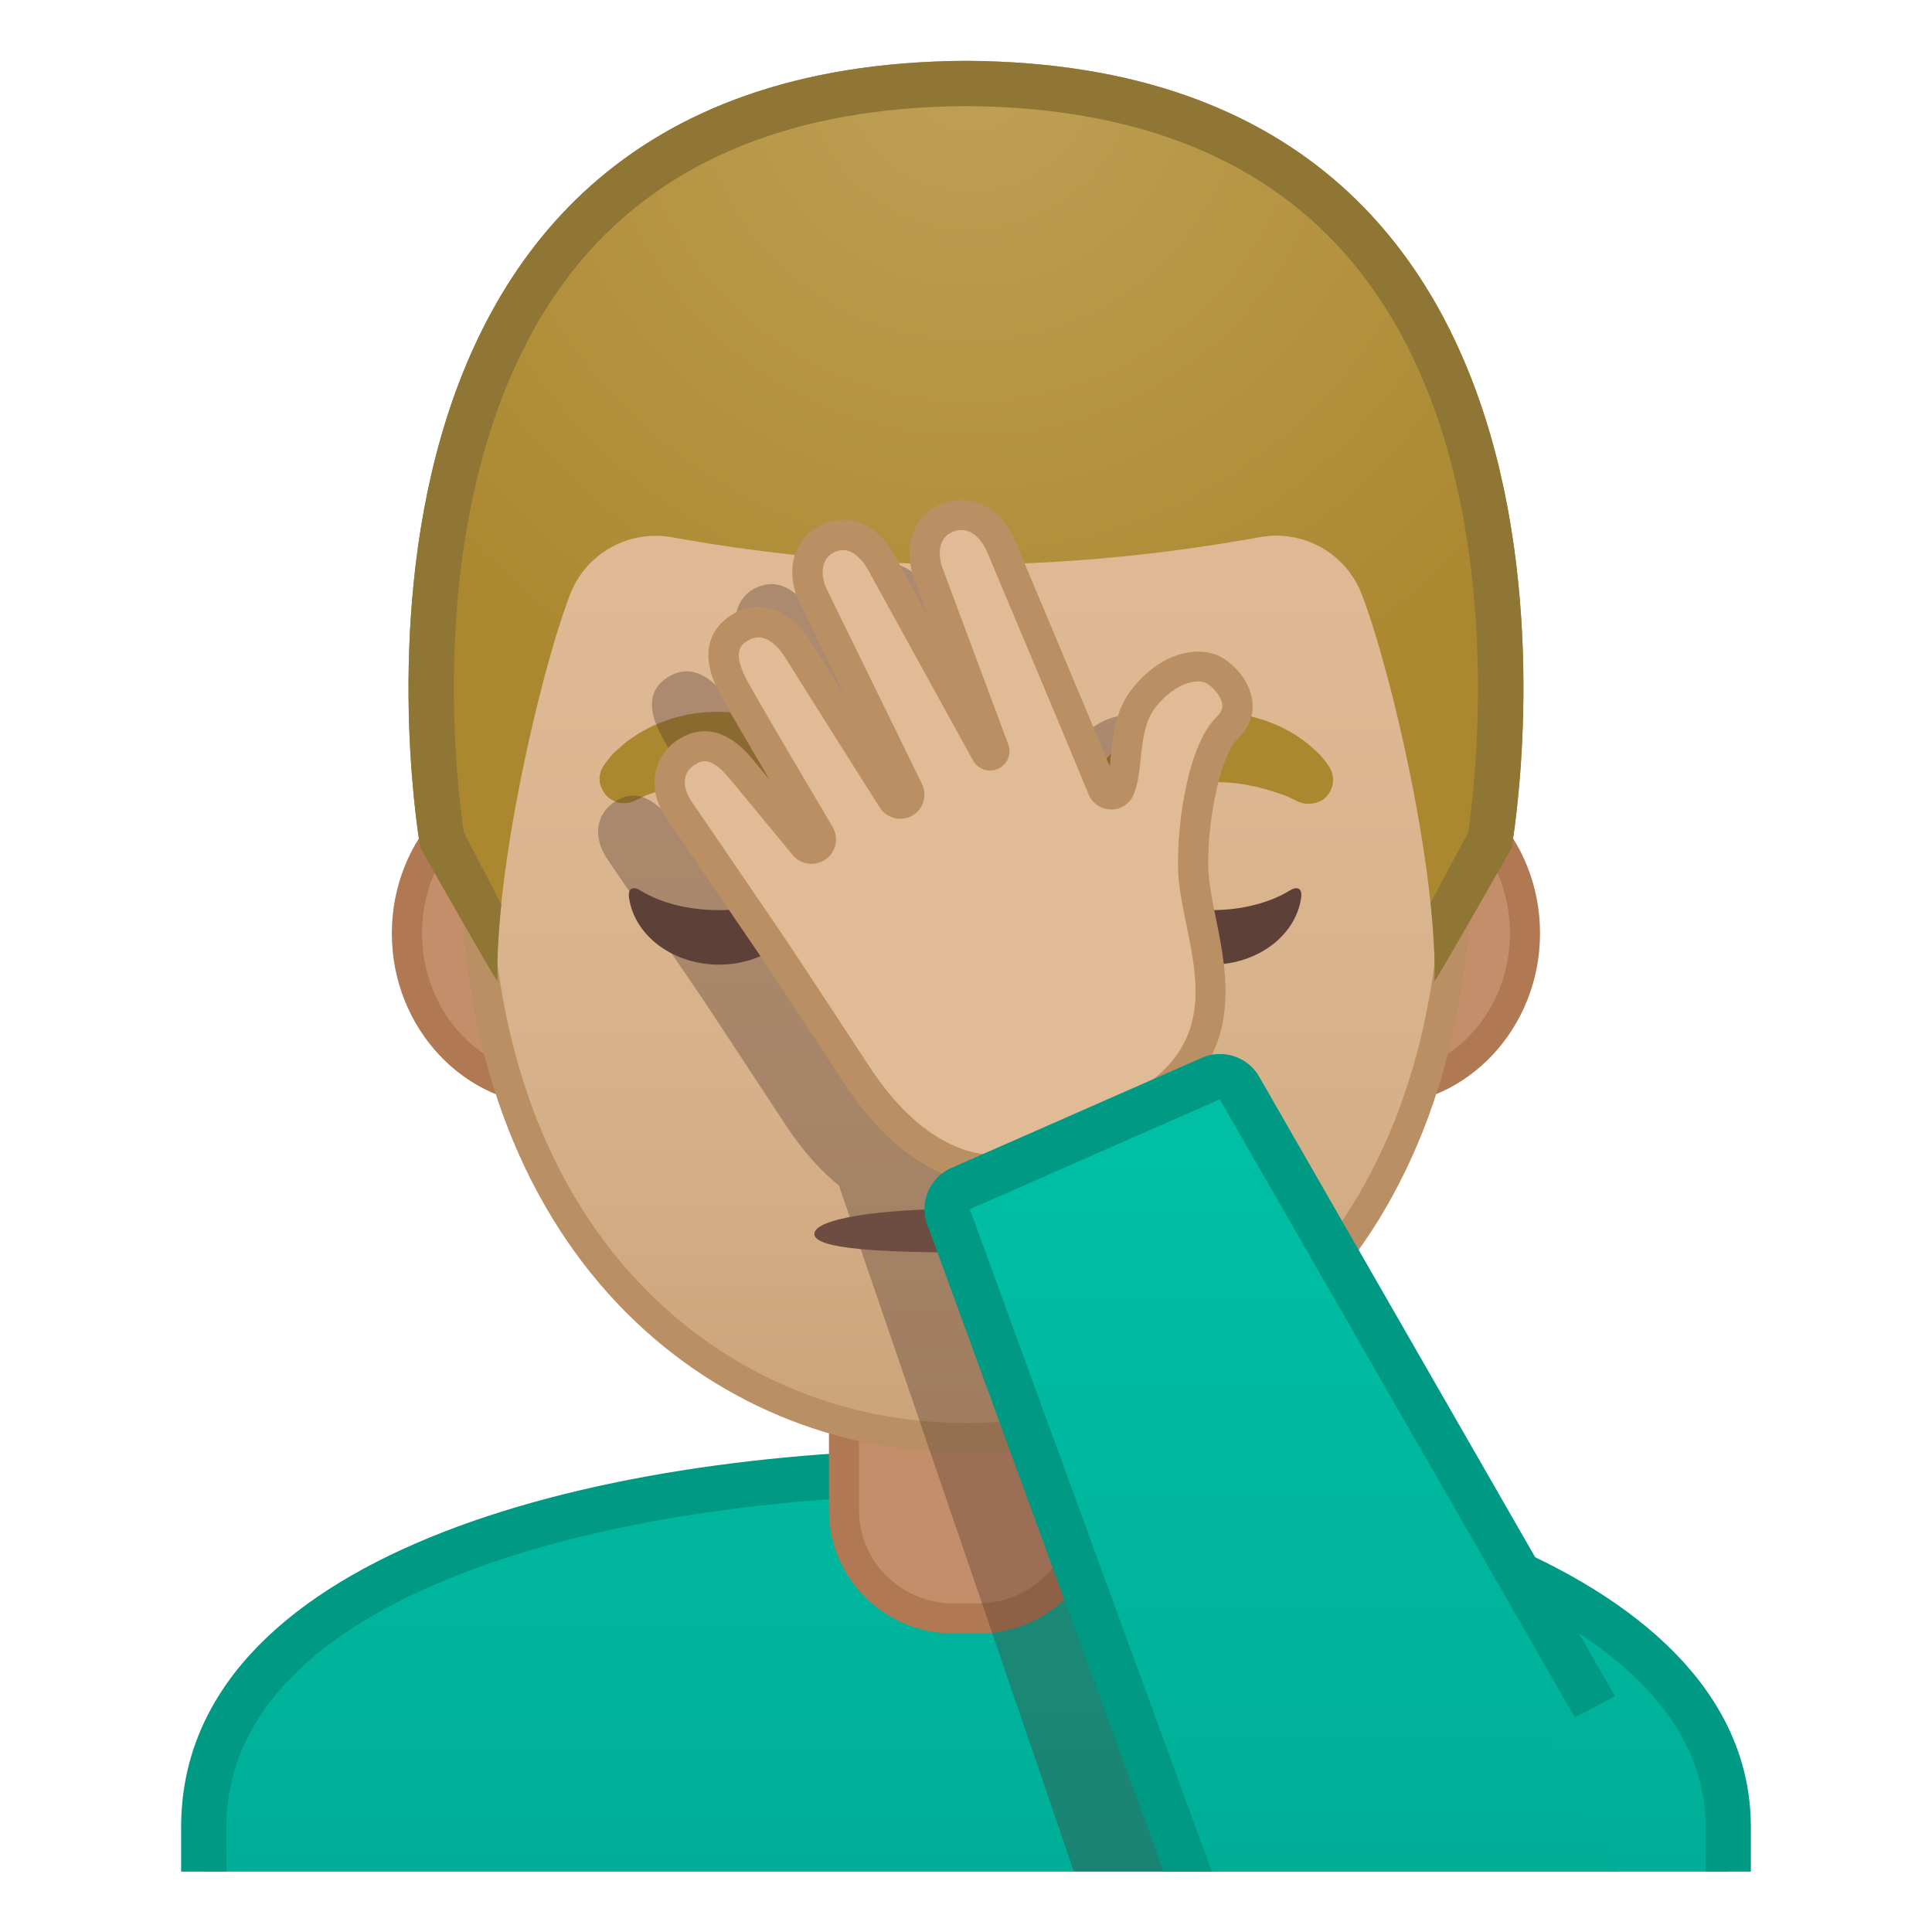 <svg width="128" height="128" style="enable-background:new 0 0 128 128;" xmlns="http://www.w3.org/2000/svg" xmlns:xlink="http://www.w3.org/1999/xlink">
  <g id="Layer_3">
    <g>
      <defs>
        <rect id="SVGID_1_" height="120" width="120" x="4" y="4"/>
      </defs>
      <clipPath id="SVGID_2_">
        <use style="overflow:visible;" xlink:href="#SVGID_1_"/>
      </clipPath>
      <g id="XMLID_10_" style="clip-path:url(#SVGID_2_);">
        <linearGradient id="SVGID_4_" gradientUnits="userSpaceOnUse" x1="64" x2="64" y1="77.943" y2="130.306">
          <stop offset="0" style="stop-color:#00BFA5"/>
          <stop offset="0.705" style="stop-color:#00B29A"/>
          <stop offset="1" style="stop-color:#00AB94"/>
        </linearGradient>
        <path d="M13.5,130.5v-9.44c0-16.23,25.36-23.53,50.5-23.56h0.13c25.03,0,50.36,8.09,50.36,23.56 v9.44H13.5z" style="fill:url(#SVGID_4_);"/>
        <path d="M64.13,99c12.9,0,25.42,2.19,34.36,6c6.62,2.83,14.51,7.91,14.51,16.05V129H15v-7.94 c0-15.2,24.61-22.03,49-22.06L64.13,99 M64.13,96c-0.05,0-0.09,0-0.13,0c-25.49,0.03-52,7.28-52,25.06V132h104v-10.94 C116,104.3,89.74,96,64.13,96L64.13,96z" style="fill:#009984;"/>
      </g>
      <g id="XMLID_8_" style="clip-path:url(#SVGID_2_);">
        <path d="M63.17,107.23c-4,0-7.26-3.22-7.26-7.17v-8.98h16.16v8.98c0,3.96-3.26,7.17-7.26,7.17H63.17z" style="fill:#C48E6A;"/>
        <path d="M71.08,92.08v7.98c0,3.4-2.81,6.17-6.26,6.17h-1.65c-3.45,0-6.26-2.77-6.26-6.17v-7.98H64H71.08 M73.08,90.08H64h-9.08v9.98c0,4.51,3.7,8.17,8.26,8.17h1.65c4.56,0,8.26-3.66,8.26-8.17V90.08L73.08,90.08z" style="fill:#B07853;"/>
      </g>
      <g style="clip-path:url(#SVGID_2_);">
        <path d="M36.67,72.26c-5.36,0-9.71-4.67-9.71-10.41c0-5.74,4.36-10.41,9.71-10.41h54.65 c5.36,0,9.71,4.67,9.71,10.41c0,5.74-4.36,10.41-9.71,10.41H36.67z" style="fill:#C48E6A;"/>
        <path d="M91.33,52.43c4.8,0,8.71,4.22,8.71,9.41s-3.91,9.41-8.71,9.41h-7.37H44.04h-7.37 c-4.8,0-8.71-4.22-8.71-9.41s3.91-9.41,8.71-9.41h7.37h39.91H91.33 M91.33,50.43h-7.37H44.04h-7.37 c-5.89,0-10.71,5.14-10.71,11.41c0,6.28,4.82,11.41,10.71,11.41h7.37h39.91h7.37c5.89,0,10.71-5.14,10.71-11.41 C102.04,55.57,97.22,50.43,91.33,50.43L91.33,50.43z" style="fill:#B07853;"/>
      </g>
      <g style="clip-path:url(#SVGID_2_);">
        <linearGradient id="SVGID_5_" gradientUnits="userSpaceOnUse" x1="64" x2="64" y1="94.592" y2="12.826">
          <stop offset="0" style="stop-color:#CCA47A"/>
          <stop offset="0.257" style="stop-color:#D6B088"/>
          <stop offset="0.589" style="stop-color:#DEB892"/>
          <stop offset="1" style="stop-color:#E0BB95"/>
        </linearGradient>
        <path d="M64,95.27c-15.66,0-32.52-12.14-32.52-38.81c0-12.38,3.56-23.79,10.02-32.13 c6.04-7.8,14.25-12.27,22.5-12.27s16.45,4.47,22.5,12.27c6.46,8.34,10.02,19.75,10.02,32.13c0,12.09-3.51,22.19-10.14,29.21 C80.52,91.86,72.57,95.27,64,95.27z" style="fill:url(#SVGID_5_);"/>
        <path d="M64,13.07L64,13.07c7.94,0,15.85,4.33,21.71,11.88c6.33,8.16,9.81,19.35,9.81,31.52 c0,11.83-3.41,21.7-9.87,28.52c-5.67,5.99-13.36,9.29-21.65,9.29c-8.29,0-15.98-3.3-21.65-9.29 c-6.46-6.82-9.87-16.69-9.87-28.52c0-12.16,3.49-23.35,9.81-31.52C48.15,17.4,56.06,13.07,64,13.07 M64,11.07L64,11.07L64,11.07 c-17.4,0-33.52,18.61-33.52,45.39c0,26.64,16.61,39.81,33.52,39.81S97.52,83.1,97.52,56.46C97.52,29.68,81.4,11.07,64,11.07 L64,11.07z" style="fill:#BA8F63;"/>
      </g>
      <g style="clip-path:url(#SVGID_2_);">
        <g>
          <path d="M39.99,50.73c0,0,0.13-0.19,0.38-0.51c0.07-0.08,0.12-0.16,0.22-0.26 c0.11-0.11,0.23-0.22,0.37-0.34c0.14-0.12,0.28-0.24,0.43-0.38c0.15-0.13,0.31-0.23,0.48-0.35c0.17-0.11,0.34-0.24,0.53-0.35 c0.19-0.1,0.4-0.21,0.6-0.32c0.21-0.12,0.43-0.21,0.66-0.3c0.23-0.09,0.47-0.18,0.71-0.27c0.49-0.14,1-0.29,1.54-0.36 c0.53-0.1,1.08-0.11,1.63-0.14c0.55,0.03,1.09,0.03,1.63,0.14c0.53,0.07,1.05,0.22,1.54,0.36c0.24,0.08,0.48,0.17,0.71,0.27 c0.23,0.09,0.45,0.18,0.66,0.3c0.21,0.11,0.41,0.22,0.6,0.32c0.19,0.11,0.36,0.24,0.53,0.35c0.17,0.12,0.33,0.22,0.47,0.34 c0.14,0.12,0.27,0.24,0.4,0.35c0.12,0.11,0.24,0.21,0.34,0.31c0.1,0.1,0.18,0.21,0.26,0.29c0.31,0.36,0.46,0.57,0.46,0.57 c0.51,0.7,0.35,1.69-0.36,2.19c-0.43,0.31-0.96,0.37-1.43,0.21l-0.29-0.1c0,0-0.19-0.07-0.49-0.2 c-0.08-0.03-0.15-0.07-0.25-0.11c-0.1-0.03-0.19-0.07-0.3-0.11c-0.21-0.08-0.44-0.17-0.7-0.25c-0.13-0.04-0.26-0.09-0.4-0.13 c-0.14-0.03-0.28-0.07-0.43-0.11c-0.07-0.02-0.15-0.04-0.22-0.06c-0.08-0.01-0.15-0.03-0.23-0.04 c-0.16-0.03-0.31-0.07-0.47-0.1c-0.33-0.04-0.66-0.11-1-0.12c-0.34-0.04-0.69-0.03-1.03-0.05c-0.35,0.02-0.7,0.01-1.03,0.05 c-0.34,0.02-0.67,0.09-1,0.12c-0.16,0.03-0.31,0.07-0.47,0.1c-0.08,0.01-0.16,0.03-0.23,0.04c-0.07,0.02-0.15,0.04-0.22,0.06 c-0.15,0.04-0.29,0.07-0.43,0.11c-0.14,0.04-0.27,0.09-0.4,0.13c-0.13,0.04-0.25,0.08-0.37,0.11c-0.1,0.04-0.2,0.07-0.29,0.1 c-0.09,0.03-0.18,0.06-0.27,0.09c-0.1,0.04-0.2,0.1-0.29,0.14c-0.36,0.18-0.57,0.27-0.57,0.27c-0.83,0.34-1.77-0.05-2.11-0.87 C39.62,51.74,39.7,51.16,39.99,50.73z" style="fill:#AB872F;"/>
          <path d="M86.05,53.13c0,0-0.22-0.09-0.57-0.27c-0.09-0.04-0.19-0.1-0.29-0.14 c-0.09-0.02-0.18-0.06-0.27-0.09c-0.09-0.03-0.19-0.07-0.29-0.1c-0.12-0.04-0.24-0.07-0.37-0.11c-0.13-0.04-0.26-0.09-0.4-0.13 c-0.14-0.04-0.28-0.07-0.43-0.11c-0.07-0.02-0.15-0.04-0.22-0.06c-0.08-0.01-0.15-0.03-0.23-0.04 c-0.16-0.03-0.31-0.07-0.47-0.1c-0.33-0.04-0.66-0.11-1-0.12c-0.34-0.04-0.69-0.03-1.03-0.05c-0.35,0.02-0.7,0.01-1.03,0.05 c-0.34,0.02-0.67,0.09-1,0.12c-0.16,0.03-0.31,0.07-0.47,0.1c-0.08,0.01-0.16,0.03-0.23,0.04c-0.07,0.02-0.15,0.04-0.22,0.06 c-0.15,0.04-0.29,0.08-0.43,0.11c-0.14,0.04-0.27,0.09-0.4,0.13c-0.26,0.07-0.49,0.16-0.7,0.25c-0.11,0.04-0.2,0.08-0.3,0.11 c-0.09,0.04-0.17,0.08-0.25,0.11c-0.3,0.13-0.49,0.2-0.49,0.2l-0.28,0.1c-0.82,0.29-1.72-0.15-2-0.97 c-0.17-0.5-0.08-1.03,0.21-1.44c0,0,0.16-0.22,0.46-0.57c0.08-0.09,0.16-0.19,0.26-0.29c0.1-0.1,0.22-0.2,0.34-0.31 c0.12-0.11,0.26-0.23,0.4-0.35c0.14-0.12,0.31-0.22,0.47-0.34c0.17-0.12,0.34-0.24,0.53-0.35c0.19-0.1,0.4-0.21,0.6-0.32 c0.21-0.12,0.43-0.21,0.66-0.3c0.23-0.09,0.46-0.18,0.71-0.27c0.49-0.14,1-0.29,1.54-0.36c0.53-0.1,1.08-0.11,1.63-0.14 c0.55,0.03,1.09,0.03,1.63,0.14c0.53,0.06,1.05,0.22,1.54,0.36c0.24,0.08,0.48,0.17,0.71,0.27c0.23,0.09,0.45,0.18,0.66,0.3 c0.21,0.11,0.41,0.22,0.6,0.32c0.19,0.11,0.36,0.24,0.53,0.35c0.17,0.12,0.32,0.22,0.48,0.35c0.15,0.13,0.3,0.26,0.43,0.38 c0.13,0.12,0.26,0.23,0.37,0.34c0.09,0.1,0.15,0.18,0.22,0.26c0.25,0.31,0.38,0.51,0.38,0.51c0.5,0.74,0.31,1.74-0.43,2.25 C87.12,53.29,86.54,53.33,86.05,53.13z" style="fill:#AB872F;"/>
        </g>
        <path d="M67.86,68.06c-0.11-0.04-0.21-0.07-0.32-0.08h-7.07c-0.11,0.01-0.22,0.04-0.32,0.08 c-0.64,0.26-0.99,0.92-0.69,1.63c0.3,0.71,1.71,2.69,4.55,2.69c2.84,0,4.25-1.99,4.55-2.69C68.85,68.98,68.5,68.32,67.86,68.06z" style="fill:#E59600;"/>
      </g>
      <g style="clip-path:url(#SVGID_2_);">
        <defs>
          <path id="SVGID_6_" d="M64,4.03L64,4.03c-0.01,0-0.01,0-0.02,0s-0.01,0-0.02,0v0C18.53,4.27,27.84,56.17,27.84,56.17 s5.1,8.99,5.1,8.81c-0.03-1.41,0.46-6.89,0.46-6.89l-2.68-2.92c0,0,3.89-25.44,6.79-24.91c4.45,0.81,26.54,2,26.57,2 c7.83,0,14.92-0.36,19.37-1.17c2.9-0.53,9.64,1.7,10.68,4.45c1.33,3.54,3.13,19.71,3.13,19.71l-2.68,2.83 c0,0,0.49,5.51,0.46,6.89c0,0.18,5.1-8.81,5.1-8.81S109.44,4.27,64,4.03z"/>
        </defs>
        <clipPath id="SVGID_7_">
          <use style="overflow:visible;" xlink:href="#SVGID_6_"/>
        </clipPath>
      </g>
      <g style="clip-path:url(#SVGID_2_);">
        <g>
          <radialGradient id="SVGID_8_" cx="64.26" cy="4.274" gradientUnits="userSpaceOnUse" r="48.85">
            <stop offset="0" style="stop-color:#BFA055"/>
            <stop offset="1" style="stop-color:#AB872F"/>
          </radialGradient>
          <path d="M64.02,4.03L64.02,4.03c-0.01,0-0.01,0-0.02,0c-0.01,0-0.01,0-0.02,0v0 C18.55,4.27,27.85,56.17,27.85,56.17s5.1,8.99,5.1,8.81c-0.16-7.25,2.74-20.09,4.8-25.55c1.04-2.76,3.9-4.36,6.79-3.83 C49,36.4,56.09,37.4,63.92,37.4c0.03,0,0.06,0,0.08,0c0.03,0,0.06,0,0.08,0c7.83,0,14.92-1,19.37-1.81 c2.9-0.53,5.76,1.08,6.79,3.83c2.06,5.47,4.96,18.3,4.8,25.55c0,0.18,5.1-8.81,5.1-8.81S109.45,4.27,64.02,4.03z" style="fill:url(#SVGID_8_);"/>
        </g>
        <path d="M64.02,4.03L64.02,4.03c-0.01,0-0.01,0-0.02,0c-0.01,0-0.01,0-0.02,0v0 C18.55,4.27,27.85,56.17,27.85,56.17s5,8.81,5.1,8.81c0,0,0,0,0,0c-0.03-1.48,0.07-3.2,0.26-5.03 c-0.12-0.29-2.46-4.75-2.48-4.79c-0.24-1.6-0.93-6.98-0.55-13.56c0.41-7.04,2.17-16.96,8.22-24.22 c5.67-6.8,14.27-10.28,25.56-10.35c0.01,0,0.03,0,0.04,0h0v0c11.32,0.06,19.93,3.54,25.6,10.35 c10.81,12.96,8.18,34.33,7.67,37.79c-0.02,0.04-2.46,4.58-2.49,4.65c0.2,1.89,0.31,3.65,0.27,5.17c0,0,0,0,0,0 c0.09,0,5.1-8.81,5.1-8.81S109.45,4.27,64.02,4.03z" style="fill:#8F7635;"/>
      </g>
      <g id="XMLID_6_" style="clip-path:url(#SVGID_2_);">
        <linearGradient id="SVGID_9_" gradientUnits="userSpaceOnUse" x1="71.5" x2="71.5" y1="149.5" y2="182.5">
          <stop offset="0" style="stop-color:#651FFF"/>
          <stop offset="0.705" style="stop-color:#5914F2"/>
          <stop offset="1" style="stop-color:#530EEB"/>
        </linearGradient>
        <path d="M21,182.5v-9.51c0-17.29,27.21-23.46,50.5-23.49h0.14c13.39,0,25.82,2.15,35.01,6.05 c7,2.98,15.35,8.42,15.35,17.44v9.51H21z" style="fill:url(#SVGID_9_);"/>
        <path d="M71.64,151c24.28,0,48.86,7.55,48.86,21.99V181h-98v-8.01c0-6.95,4.88-12.47,14.52-16.42 c8.75-3.58,20.99-5.56,34.49-5.57L71.64,151 M71.64,148c-0.05,0-0.09,0-0.14,0c-25.65,0.03-52,7.1-52,24.99V184h104v-11.01 C123.5,156.13,97.4,148,71.64,148L71.64,148z" style="fill:#4A00ED;"/>
      </g>
      <path d="M82.02,128l-17.8-48.34c1.99-0.87,4.4-2.02,5.39-2.49 c8.83-4.24,5.13-11.17,4.73-15.77c-0.25-2.83,0.56-8.35,2.23-9.95c1.66-1.59-0.19-3.56-1.1-3.9c-1.08-0.41-2.83-0.01-4.37,1.86 s-1.01,4.46-1.65,6.08c-0.21,0.52-0.94,0.52-1.15,0c-1.4-3.44-6.7-16.01-6.7-16.01c-0.69-1.71-2.29-2.66-3.87-1.79 c-1.26,0.69-1.48,2.26-0.91,3.69l4.29,11.51c0.06,0.15,0,0.32-0.13,0.38l-0.01,0c-0.14,0.07-0.32,0.01-0.4-0.14l-6.88-12.5 c-0.71-1.36-1.94-2.27-3.3-1.81c-1.69,0.57-2.06,2.41-1.21,4.05l6.22,12.72c0.16,0.31,0.07,0.67-0.21,0.84c0,0-0.01,0-0.01,0.01 c-0.28,0.17-0.66,0.06-0.84-0.25c0,0-5.46-8.63-6.22-9.89c-0.77-1.26-2.22-2.41-3.78-1.49c-1.56,0.92-1.31,2.41-0.55,3.87 c0.65,1.24,4.61,7.94,5.76,9.87c0.17,0.29,0.08,0.66-0.2,0.84c-0.27,0.17-0.61,0.11-0.81-0.13l-4.17-5.05 c-1.04-1.25-2.17-1.91-3.43-1.22c-1.56,0.86-1.69,2.59-0.6,4.08l6.2,9.09c0,0,3.87,5.87,5.47,8.31c1.2,1.84,2.42,3.14,3.57,4.07 L72.52,128H82.02z" style="opacity:0.35;clip-path:url(#SVGID_2_);fill:#4E342E;"/>
      <g style="clip-path:url(#SVGID_2_);">
        <path d="M67.81,68.05c-0.1-0.04-0.21-0.07-0.32-0.08h-6.99c-0.11,0.01-0.21,0.04-0.32,0.08 c-0.63,0.26-0.98,0.91-0.68,1.61c0.3,0.7,1.69,2.66,4.49,2.66c2.8,0,4.19-1.96,4.49-2.66C68.79,68.97,68.45,68.31,67.81,68.05z" style="fill:#E59600;"/>
        <g>
          <path d="M47.63,60.3c-2.06,0-3.9-0.5-5.18-1.29c-0.55-0.34-0.87-0.14-0.77,0.5 c0.37,2.48,2.9,4.4,5.95,4.4c3.06,0,5.58-1.92,5.95-4.4c0.1-0.64-0.22-0.84-0.77-0.5C51.53,59.8,49.69,60.3,47.63,60.3z" style="fill:#5D4037;"/>
          <path d="M80.25,60.3c-2.06,0-3.9-0.5-5.18-1.29c-0.55-0.34-0.87-0.14-0.77,0.5 c0.37,2.48,2.9,4.4,5.95,4.4c3.06,0,5.58-1.92,5.95-4.4c0.1-0.64-0.22-0.84-0.77-0.5C84.15,59.8,82.3,60.3,80.25,60.3z" style="fill:#5D4037;"/>
        </g>
        <path id="XMLID_1_" d="M73.85,81.76c0,1.01-4.46,1.22-9.95,1.22s-9.95-0.23-9.95-1.22 c0-1.04,4.46-1.68,9.95-1.68S73.85,80.7,73.85,81.76z" style="fill:#6D4C41;"/>
      </g>
      <g style="clip-path:url(#SVGID_2_);">
        <g>
          <path d="M80.21,44.3c-1.08-0.41-2.83-0.01-4.37,1.86c-1.54,1.87-1.01,4.46-1.65,6.08 c-0.21,0.52-0.94,0.52-1.15,0c-1.4-3.44-6.7-16.01-6.7-16.01c-0.69-1.71-2.29-2.66-3.87-1.79c-1.26,0.69-1.48,2.26-0.91,3.69 l4.29,11.51c0.06,0.15,0,0.32-0.13,0.38l-0.01,0c-0.14,0.07-0.32,0.01-0.4-0.14l-6.88-12.5c-0.71-1.36-1.94-2.27-3.3-1.81 c-1.69,0.57-2.06,2.41-1.21,4.05l6.22,12.72c0.16,0.31,0.07,0.67-0.21,0.84c0,0-0.01,0-0.01,0.01 c-0.28,0.17-0.66,0.06-0.84-0.25c0,0-5.46-8.63-6.22-9.89c-0.77-1.26-2.22-2.41-3.78-1.49s-1.31,2.41-0.55,3.87 c0.65,1.24,4.61,7.94,5.76,9.87c0.17,0.29,0.08,0.66-0.2,0.84v0c-0.27,0.17-0.61,0.11-0.81-0.13l-4.17-5.05 c-1.04-1.25-2.17-1.91-3.43-1.22c-1.56,0.86-1.69,2.59-0.6,4.08l6.2,9.09c0,0,3.87,5.87,5.47,8.31 c4.19,6.42,8.65,6.46,9.52,6.26c1.3-0.29,6.52-2.78,8.09-3.54c8.83-4.24,5.13-11.17,4.73-15.77c-0.25-2.83,0.56-8.35,2.23-9.95 S81.13,44.64,80.21,44.3z" style="fill:#E0BB95;"/>
          <path d="M65.7,78.49c-1.69,0-5.83-0.69-9.79-6.75c-1.59-2.44-5.46-8.31-5.47-8.31l-6.19-9.07 c-0.75-1.02-1.05-2.19-0.81-3.26c0.21-0.95,0.83-1.75,1.75-2.25c1.09-0.6,2.79-0.83,4.68,1.46l1.11,1.34 c-1.5-2.55-2.96-5.05-3.34-5.78c-1.61-3.09-0.11-4.58,0.93-5.19c2.04-1.21,4.06,0.05,5.15,1.83c0.29,0.47,1.26,2.02,2.35,3.75 l-3.04-6.22c-0.6-1.16-0.71-2.46-0.28-3.52c0.37-0.91,1.1-1.59,2.07-1.91c1.71-0.58,3.48,0.32,4.51,2.3l2.2,4.01l-0.91-2.44 c-0.8-2-0.24-4.03,1.37-4.91c0.9-0.49,1.9-0.58,2.82-0.25c1.07,0.38,1.97,1.31,2.46,2.55c0.04,0.1,4.42,10.49,6.25,14.9 c0.03-0.24,0.06-0.49,0.08-0.75c0.14-1.37,0.32-3.08,1.48-4.48c1.96-2.38,4.18-2.65,5.49-2.16c0,0,0,0,0,0 c0.8,0.3,2.06,1.37,2.36,2.82c0.21,1-0.12,1.98-0.92,2.74c-1.27,1.22-2.17,6.26-1.92,9.14c0.07,0.82,0.26,1.75,0.46,2.73 c0.88,4.33,2.1,10.25-5.76,14.02c-3.12,1.5-7.08,3.34-8.3,3.61C66.47,78.43,66.19,78.49,65.7,78.49z M46.68,50.43 c-0.24,0-0.4,0.09-0.52,0.16c-0.42,0.23-0.68,0.55-0.76,0.93c-0.11,0.5,0.07,1.11,0.49,1.68l6.22,9.12 c0.01,0.01,3.89,5.89,5.48,8.33c4.21,6.45,8.42,5.84,8.46,5.83c0.78-0.18,3.73-1.47,7.88-3.46c6.45-3.09,5.54-7.53,4.66-11.82 c-0.21-1.04-0.42-2.03-0.5-2.96c-0.23-2.68,0.43-8.74,2.53-10.76c0.39-0.37,0.39-0.67,0.34-0.9c-0.13-0.62-0.8-1.23-1.1-1.35 c-0.73-0.27-2.05,0.1-3.25,1.56c-0.77,0.94-0.9,2.2-1.03,3.42c-0.09,0.86-0.17,1.66-0.46,2.4c-0.24,0.61-0.83,1.02-1.49,1.02 c0,0-0.01,0-0.01,0c-0.66,0-1.25-0.4-1.5-1.01c-1.39-3.39-6.64-15.87-6.7-16c-0.29-0.72-0.76-1.24-1.29-1.43 c-0.38-0.14-0.78-0.09-1.18,0.13c-0.82,0.45-0.82,1.55-0.46,2.44l4.3,11.53c0.25,0.61-0.03,1.34-0.63,1.63 c-0.64,0.31-1.39,0.05-1.72-0.58l-6.87-12.48c-0.16-0.31-0.97-1.73-2.1-1.35c-0.42,0.14-0.71,0.4-0.85,0.77 c-0.21,0.52-0.13,1.21,0.21,1.87l6.23,12.74c0.39,0.76,0.13,1.71-0.6,2.14c-0.77,0.45-1.76,0.18-2.22-0.6 c-0.21-0.33-5.45-8.62-6.22-9.87c-0.19-0.32-1.22-1.86-2.42-1.15c-0.43,0.25-1.14,0.68-0.17,2.55c0.42,0.81,2.46,4.3,5.73,9.82 c0.45,0.76,0.22,1.72-0.53,2.2c-0.69,0.44-1.6,0.29-2.12-0.34l-4.17-5.05C47.58,50.66,47.05,50.43,46.68,50.43z M59.26,52.77 c0,0,0,0.01,0.01,0.01L59.26,52.77z M59.93,52.37c0,0.01,0.01,0.01,0.01,0.01C59.93,52.37,59.93,52.37,59.93,52.37z M64.9,49.97 c0,0.01,0.01,0.02,0.01,0.03L64.9,49.97z M66.17,49.36l0.01,0.02C66.18,49.38,66.18,49.37,66.17,49.36z" style="fill:#BA8F63;"/>
        </g>
      </g>
      <g style="clip-path:url(#SVGID_2_);">
        <defs>
          <path id="SVGID_10_" d="M109.36,128H78.56L61.54,81.41c-0.73-1.53-0.05-3.36,1.5-4.04l16.58-7.29c1.44-0.64,3.13-0.05,3.86,1.35 l23.52,40.95l-4.7,2.48L109.36,128z"/>
        </defs>
        <clipPath id="SVGID_11_">
          <use style="overflow:visible;" xlink:href="#SVGID_10_"/>
        </clipPath>
        <g style="clip-path:url(#SVGID_11_);">
          <linearGradient id="SVGID_12_" gradientUnits="userSpaceOnUse" x1="88.059" x2="88.059" y1="75.914" y2="130.093">
            <stop offset="0" style="stop-color:#00BFA5"/>
            <stop offset="0.705" style="stop-color:#00B29A"/>
            <stop offset="1" style="stop-color:#00AB94"/>
          </linearGradient>
          <path d="M79.6,126.5L62.95,80.9c-0.02-0.04-0.04-0.09-0.06-0.13c-0.18-0.37-0.2-0.79-0.05-1.17 s0.43-0.69,0.8-0.85l16.58-7.29c0.19-0.08,0.4-0.13,0.6-0.13c0.56,0,1.07,0.31,1.33,0.8l31.22,54.37H79.6z" style="fill:url(#SVGID_12_);"/>
          <path d="M80.82,72.83c0.02,0.03,0.03,0.06,0.05,0.1L110.78,125H80.65l-16.3-44.62 c-0.03-0.09-0.07-0.18-0.11-0.26L80.82,72.83 M80.82,69.83c-0.4,0-0.82,0.08-1.21,0.26l-16.58,7.29 c-1.55,0.68-2.23,2.51-1.5,4.04L78.56,128h37.41L83.48,71.43C82.94,70.41,81.9,69.83,80.82,69.83L80.82,69.83z" style="fill:#009984;"/>
        </g>
      </g>
    </g>
  </g>
  <g id="Layer_2" style="display:none;">
    <g style="display:inline;">
      <g>
        <g style="opacity:0.6;">
          <circle cx="-82.67" cy="64" r="28" style="opacity:0.61;fill:none;stroke:#000000;stroke-width:0.263;stroke-miterlimit:10;"/>
          <line style="opacity:0.61;fill:none;stroke:#000000;stroke-width:0.25;stroke-miterlimit:10;" x1="-62.67" x2="-62.67" y1="0" y2="128"/>
          <line style="opacity:0.61;fill:none;stroke:#000000;stroke-width:0.25;stroke-miterlimit:10;" x1="-102.67" x2="-102.67" y1="0" y2="128"/>
          <line style="opacity:0.61;fill:none;stroke:#000000;stroke-width:0.25;stroke-miterlimit:10;" x1="-82.67" x2="-82.67" y1="0" y2="128"/>
          <line style="opacity:0.61;fill:none;stroke:#000000;stroke-width:0.25;stroke-miterlimit:10;" x1="-18.67" x2="-146.67" y1="64" y2="64"/>
          <line style="opacity:0.61;fill:none;stroke:#000000;stroke-width:0.25;stroke-miterlimit:10;" x1="-18.67" x2="-146.67" y1="44" y2="44"/>
          <line style="opacity:0.61;fill:none;stroke:#000000;stroke-width:0.25;stroke-miterlimit:10;" x1="-18.67" x2="-146.67" y1="83.75" y2="83.75"/>
          <line style="opacity:0.61;fill:none;stroke:#000000;stroke-width:0.25;stroke-miterlimit:10;" x1="-18.67" x2="-146.67" y1="128" y2="0"/>
          <line style="opacity:0.61;fill:none;stroke:#000000;stroke-width:0.25;stroke-miterlimit:10;" x1="-146.67" x2="-18.67" y1="128" y2="0"/>
          <g style="opacity:0.61;">
            <path d="M-82.67,4.26c32.94,0,59.74,26.8,59.74,59.74s-26.8,59.74-59.74,59.74s-59.74-26.8-59.74-59.74 S-115.61,4.26-82.67,4.26 M-82.67,4c-33.14,0-60,26.86-60,60s26.86,60,60,60s60-26.86,60-60S-49.53,4-82.67,4L-82.67,4z"/>
          </g>
          <path d="M-38.7,115.97h-87.94 c-4.42,0-8.03-3.61-8.03-8.03V20.03c0-4.42,3.61-8.03,8.03-8.03h87.94c4.42,0,8.03,3.61,8.03,8.03v87.91 C-30.67,112.36-34.28,115.97-38.7,115.97z" style="opacity:0.61;fill:none;stroke:#000000;stroke-width:0.258;stroke-miterlimit:10;"/>
          <path d="M-46.67,124h-72 c-4.4,0-8-3.6-8-8V12c0-4.4,3.6-8,8-8h72c4.4,0,8,3.6,8,8v104C-38.67,120.4-42.27,124-46.67,124z" style="opacity:0.61;fill:none;stroke:#000000;stroke-width:0.263;stroke-miterlimit:10;"/>
          <path d="M-32.9,108h-99.54 c-5.63,0-10.23-4.6-10.23-10.23V30.28c0-5.63,4.6-10.23,10.23-10.23h99.54c5.63,0,10.23,4.6,10.23,10.23v67.48 C-22.67,103.4-27.27,108-32.9,108z" style="opacity:0.61;fill:none;stroke:#000000;stroke-width:0.263;stroke-miterlimit:10;"/>
        </g>
        <g>
          <g style="opacity:0.2;">
            <defs>
              <rect id="SVGID_3_" height="128" style="opacity:0.2;" width="128" x="-146.67" y="0"/>
            </defs>
            <clipPath id="SVGID_13_">
              <use style="overflow:visible;" xlink:href="#SVGID_3_"/>
            </clipPath>
            <g style="clip-path:url(#SVGID_13_);">
              <g>
                <line style="fill:none;stroke:#000000;stroke-width:0.25;stroke-miterlimit:10;" x1="-174.67" x2="-174.67" y1="160" y2="-32"/>
                <line style="fill:none;stroke:#000000;stroke-width:0.25;stroke-miterlimit:10;" x1="-170.67" x2="-170.67" y1="160" y2="-32"/>
                <line style="fill:none;stroke:#000000;stroke-width:0.25;stroke-miterlimit:10;" x1="-166.67" x2="-166.67" y1="160" y2="-32"/>
                <line style="fill:none;stroke:#000000;stroke-width:0.25;stroke-miterlimit:10;" x1="-162.67" x2="-162.67" y1="160" y2="-32"/>
                <line style="fill:none;stroke:#000000;stroke-width:0.25;stroke-miterlimit:10;" x1="-158.67" x2="-158.67" y1="160" y2="-32"/>
                <line style="fill:none;stroke:#000000;stroke-width:0.25;stroke-miterlimit:10;" x1="-154.67" x2="-154.67" y1="160" y2="-32"/>
                <line style="fill:none;stroke:#000000;stroke-width:0.25;stroke-miterlimit:10;" x1="-150.67" x2="-150.67" y1="160" y2="-32"/>
                <line style="fill:none;stroke:#000000;stroke-width:0.25;stroke-miterlimit:10;" x1="-146.67" x2="-146.67" y1="160" y2="-32"/>
                <line style="fill:none;stroke:#000000;stroke-width:0.25;stroke-miterlimit:10;" x1="-142.67" x2="-142.67" y1="160" y2="-32"/>
                <line style="fill:none;stroke:#000000;stroke-width:0.25;stroke-miterlimit:10;" x1="-138.67" x2="-138.67" y1="160" y2="-32"/>
                <line style="fill:none;stroke:#000000;stroke-width:0.25;stroke-miterlimit:10;" x1="-134.67" x2="-134.67" y1="160" y2="-32"/>
                <line style="fill:none;stroke:#000000;stroke-width:0.25;stroke-miterlimit:10;" x1="-130.67" x2="-130.67" y1="160" y2="-32"/>
                <line style="fill:none;stroke:#000000;stroke-width:0.25;stroke-miterlimit:10;" x1="-126.67" x2="-126.67" y1="160" y2="-32"/>
                <line style="fill:none;stroke:#000000;stroke-width:0.25;stroke-miterlimit:10;" x1="-122.67" x2="-122.67" y1="160" y2="-32"/>
                <line style="fill:none;stroke:#000000;stroke-width:0.25;stroke-miterlimit:10;" x1="-118.67" x2="-118.67" y1="160" y2="-32"/>
                <line style="fill:none;stroke:#000000;stroke-width:0.25;stroke-miterlimit:10;" x1="-114.67" x2="-114.67" y1="160" y2="-32"/>
                <line style="fill:none;stroke:#000000;stroke-width:0.25;stroke-miterlimit:10;" x1="-110.67" x2="-110.67" y1="160" y2="-32"/>
                <line style="fill:none;stroke:#000000;stroke-width:0.25;stroke-miterlimit:10;" x1="-106.67" x2="-106.67" y1="160" y2="-32"/>
                <line style="fill:none;stroke:#000000;stroke-width:0.25;stroke-miterlimit:10;" x1="-102.67" x2="-102.67" y1="160" y2="-32"/>
                <line style="fill:none;stroke:#000000;stroke-width:0.25;stroke-miterlimit:10;" x1="-98.67" x2="-98.67" y1="160" y2="-32"/>
                <line style="fill:none;stroke:#000000;stroke-width:0.25;stroke-miterlimit:10;" x1="-94.67" x2="-94.67" y1="160" y2="-32"/>
                <line style="fill:none;stroke:#000000;stroke-width:0.25;stroke-miterlimit:10;" x1="-90.67" x2="-90.67" y1="160" y2="-32"/>
                <line style="fill:none;stroke:#000000;stroke-width:0.25;stroke-miterlimit:10;" x1="-86.67" x2="-86.67" y1="160" y2="-32"/>
                <line style="fill:none;stroke:#000000;stroke-width:0.25;stroke-miterlimit:10;" x1="-82.67" x2="-82.67" y1="160" y2="-32"/>
                <line style="fill:none;stroke:#000000;stroke-width:0.25;stroke-miterlimit:10;" x1="-78.67" x2="-78.67" y1="160" y2="-32"/>
                <line style="fill:none;stroke:#000000;stroke-width:0.25;stroke-miterlimit:10;" x1="-74.67" x2="-74.67" y1="160" y2="-32"/>
                <line style="fill:none;stroke:#000000;stroke-width:0.25;stroke-miterlimit:10;" x1="-70.67" x2="-70.67" y1="160" y2="-32"/>
                <line style="fill:none;stroke:#000000;stroke-width:0.25;stroke-miterlimit:10;" x1="-66.67" x2="-66.67" y1="160" y2="-32"/>
                <line style="fill:none;stroke:#000000;stroke-width:0.25;stroke-miterlimit:10;" x1="-62.67" x2="-62.67" y1="160" y2="-32"/>
                <line style="fill:none;stroke:#000000;stroke-width:0.25;stroke-miterlimit:10;" x1="-58.67" x2="-58.67" y1="160" y2="-32"/>
                <line style="fill:none;stroke:#000000;stroke-width:0.25;stroke-miterlimit:10;" x1="-54.67" x2="-54.67" y1="160" y2="-32"/>
                <line style="fill:none;stroke:#000000;stroke-width:0.25;stroke-miterlimit:10;" x1="-50.67" x2="-50.67" y1="160" y2="-32"/>
                <line style="fill:none;stroke:#000000;stroke-width:0.25;stroke-miterlimit:10;" x1="-46.67" x2="-46.67" y1="160" y2="-32"/>
                <line style="fill:none;stroke:#000000;stroke-width:0.25;stroke-miterlimit:10;" x1="-42.67" x2="-42.67" y1="160" y2="-32"/>
                <line style="fill:none;stroke:#000000;stroke-width:0.25;stroke-miterlimit:10;" x1="-38.67" x2="-38.67" y1="160" y2="-32"/>
                <line style="fill:none;stroke:#000000;stroke-width:0.25;stroke-miterlimit:10;" x1="-34.67" x2="-34.67" y1="160" y2="-32"/>
                <line style="fill:none;stroke:#000000;stroke-width:0.25;stroke-miterlimit:10;" x1="-30.67" x2="-30.67" y1="160" y2="-32"/>
                <line style="fill:none;stroke:#000000;stroke-width:0.25;stroke-miterlimit:10;" x1="-26.67" x2="-26.67" y1="160" y2="-32"/>
                <line style="fill:none;stroke:#000000;stroke-width:0.25;stroke-miterlimit:10;" x1="-22.67" x2="-22.67" y1="160" y2="-32"/>
                <line style="fill:none;stroke:#000000;stroke-width:0.25;stroke-miterlimit:10;" x1="-18.67" x2="-18.67" y1="160" y2="-32"/>
                <line style="fill:none;stroke:#000000;stroke-width:0.25;stroke-miterlimit:10;" x1="-14.67" x2="-14.67" y1="160" y2="-32"/>
                <line style="fill:none;stroke:#000000;stroke-width:0.25;stroke-miterlimit:10;" x1="-10.67" x2="-10.67" y1="160" y2="-32"/>
                <line style="fill:none;stroke:#000000;stroke-width:0.25;stroke-miterlimit:10;" x1="-9.67" x2="-9.67" y1="166.05" y2="-25.95"/>
                <line style="fill:none;stroke:#000000;stroke-width:0.25;stroke-miterlimit:10;" x1="-2.67" x2="-2.67" y1="160" y2="-32"/>
                <line style="fill:none;stroke:#000000;stroke-width:0.25;stroke-miterlimit:10;" x1="1.33" x2="1.33" y1="160" y2="-32"/>
                <line style="fill:none;stroke:#000000;stroke-width:0.25;stroke-miterlimit:10;" x1="5.33" x2="5.33" y1="160" y2="-32"/>
                <line style="fill:none;stroke:#000000;stroke-width:0.25;stroke-miterlimit:10;" x1="9.33" x2="9.33" y1="160" y2="-32"/>
              </g>
              <g>
                <line style="fill:none;stroke:#000000;stroke-width:0.25;stroke-miterlimit:10;" x1="-178.67" x2="13.33" y1="-28" y2="-28"/>
                <line style="fill:none;stroke:#000000;stroke-width:0.25;stroke-miterlimit:10;" x1="-178.67" x2="13.33" y1="-24" y2="-24"/>
                <line style="fill:none;stroke:#000000;stroke-width:0.25;stroke-miterlimit:10;" x1="-178.67" x2="13.33" y1="-20" y2="-20"/>
                <line style="fill:none;stroke:#000000;stroke-width:0.25;stroke-miterlimit:10;" x1="-178.67" x2="13.33" y1="-16" y2="-16"/>
                <line style="fill:none;stroke:#000000;stroke-width:0.25;stroke-miterlimit:10;" x1="-178.67" x2="13.33" y1="-12" y2="-12"/>
                <line style="fill:none;stroke:#000000;stroke-width:0.25;stroke-miterlimit:10;" x1="-178.67" x2="13.33" y1="-8" y2="-8"/>
                <line style="fill:none;stroke:#000000;stroke-width:0.25;stroke-miterlimit:10;" x1="-178.67" x2="13.33" y1="-4" y2="-4"/>
                <line style="fill:none;stroke:#000000;stroke-width:0.25;stroke-miterlimit:10;" x1="-178.67" x2="13.33" y1="0" y2="0"/>
                <line style="fill:none;stroke:#000000;stroke-width:0.25;stroke-miterlimit:10;" x1="-178.67" x2="13.33" y1="4" y2="4"/>
                <line style="fill:none;stroke:#000000;stroke-width:0.25;stroke-miterlimit:10;" x1="-178.67" x2="13.33" y1="8" y2="8"/>
                <line style="fill:none;stroke:#000000;stroke-width:0.25;stroke-miterlimit:10;" x1="-178.67" x2="13.33" y1="12" y2="12"/>
                <line style="fill:none;stroke:#000000;stroke-width:0.25;stroke-miterlimit:10;" x1="-178.67" x2="13.33" y1="16" y2="16"/>
                <line style="fill:none;stroke:#000000;stroke-width:0.25;stroke-miterlimit:10;" x1="-178.67" x2="13.33" y1="20" y2="20"/>
                <line style="fill:none;stroke:#000000;stroke-width:0.25;stroke-miterlimit:10;" x1="-178.67" x2="13.33" y1="24" y2="24"/>
                <line style="fill:none;stroke:#000000;stroke-width:0.25;stroke-miterlimit:10;" x1="-178.67" x2="13.33" y1="28" y2="28"/>
                <line style="fill:none;stroke:#000000;stroke-width:0.25;stroke-miterlimit:10;" x1="-178.67" x2="13.33" y1="32" y2="32"/>
                <line style="fill:none;stroke:#000000;stroke-width:0.25;stroke-miterlimit:10;" x1="-178.67" x2="13.33" y1="36" y2="36"/>
                <line style="fill:none;stroke:#000000;stroke-width:0.25;stroke-miterlimit:10;" x1="-178.67" x2="13.33" y1="40" y2="40"/>
                <line style="fill:none;stroke:#000000;stroke-width:0.25;stroke-miterlimit:10;" x1="-178.67" x2="13.33" y1="44" y2="44"/>
                <line style="fill:none;stroke:#000000;stroke-width:0.25;stroke-miterlimit:10;" x1="-178.67" x2="13.33" y1="48" y2="48"/>
                <line style="fill:none;stroke:#000000;stroke-width:0.25;stroke-miterlimit:10;" x1="-178.67" x2="13.33" y1="52" y2="52"/>
                <line style="fill:none;stroke:#000000;stroke-width:0.25;stroke-miterlimit:10;" x1="-178.67" x2="13.33" y1="56" y2="56"/>
                <line style="fill:none;stroke:#000000;stroke-width:0.25;stroke-miterlimit:10;" x1="-178.67" x2="13.33" y1="60" y2="60"/>
                <line style="fill:none;stroke:#000000;stroke-width:0.25;stroke-miterlimit:10;" x1="-178.67" x2="13.33" y1="64" y2="64"/>
                <line style="fill:none;stroke:#000000;stroke-width:0.25;stroke-miterlimit:10;" x1="-178.67" x2="13.33" y1="68" y2="68"/>
                <line style="fill:none;stroke:#000000;stroke-width:0.25;stroke-miterlimit:10;" x1="-178.67" x2="13.33" y1="72" y2="72"/>
                <line style="fill:none;stroke:#000000;stroke-width:0.25;stroke-miterlimit:10;" x1="-178.67" x2="13.33" y1="76" y2="76"/>
                <line style="fill:none;stroke:#000000;stroke-width:0.25;stroke-miterlimit:10;" x1="-178.67" x2="13.33" y1="80" y2="80"/>
                <line style="fill:none;stroke:#000000;stroke-width:0.25;stroke-miterlimit:10;" x1="-178.67" x2="13.33" y1="84" y2="84"/>
                <line style="fill:none;stroke:#000000;stroke-width:0.25;stroke-miterlimit:10;" x1="-178.67" x2="13.33" y1="88" y2="88"/>
                <line style="fill:none;stroke:#000000;stroke-width:0.25;stroke-miterlimit:10;" x1="-178.67" x2="13.33" y1="92" y2="92"/>
                <line style="fill:none;stroke:#000000;stroke-width:0.25;stroke-miterlimit:10;" x1="-178.67" x2="13.33" y1="96" y2="96"/>
                <line style="fill:none;stroke:#000000;stroke-width:0.25;stroke-miterlimit:10;" x1="-178.67" x2="13.33" y1="100" y2="100"/>
                <line style="fill:none;stroke:#000000;stroke-width:0.25;stroke-miterlimit:10;" x1="-178.67" x2="13.33" y1="104" y2="104"/>
                <line style="fill:none;stroke:#000000;stroke-width:0.25;stroke-miterlimit:10;" x1="-178.67" x2="13.33" y1="108" y2="108"/>
                <line style="fill:none;stroke:#000000;stroke-width:0.25;stroke-miterlimit:10;" x1="-178.67" x2="13.33" y1="112" y2="112"/>
                <line style="fill:none;stroke:#000000;stroke-width:0.25;stroke-miterlimit:10;" x1="-178.67" x2="13.33" y1="116" y2="116"/>
                <line style="fill:none;stroke:#000000;stroke-width:0.25;stroke-miterlimit:10;" x1="-178.67" x2="13.33" y1="120" y2="120"/>
                <line style="fill:none;stroke:#000000;stroke-width:0.25;stroke-miterlimit:10;" x1="-178.67" x2="13.33" y1="124" y2="124"/>
                <line style="fill:none;stroke:#000000;stroke-width:0.25;stroke-miterlimit:10;" x1="-178.67" x2="13.33" y1="128" y2="128"/>
                <line style="fill:none;stroke:#000000;stroke-width:0.25;stroke-miterlimit:10;" x1="-178.67" x2="13.33" y1="132" y2="132"/>
                <line style="fill:none;stroke:#000000;stroke-width:0.25;stroke-miterlimit:10;" x1="-178.67" x2="13.33" y1="136" y2="136"/>
                <line style="fill:none;stroke:#000000;stroke-width:0.25;stroke-miterlimit:10;" x1="-178.67" x2="13.33" y1="140" y2="140"/>
                <line style="fill:none;stroke:#000000;stroke-width:0.25;stroke-miterlimit:10;" x1="-178.67" x2="13.33" y1="144" y2="144"/>
                <line style="fill:none;stroke:#000000;stroke-width:0.25;stroke-miterlimit:10;" x1="-178.67" x2="13.33" y1="148" y2="148"/>
                <line style="fill:none;stroke:#000000;stroke-width:0.25;stroke-miterlimit:10;" x1="-178.67" x2="13.33" y1="152" y2="152"/>
                <line style="fill:none;stroke:#000000;stroke-width:0.25;stroke-miterlimit:10;" x1="-178.67" x2="13.33" y1="156" y2="156"/>
              </g>
              <path d="M13.08-31.75v191.5h-191.5v-191.5H13.08 M13.33-32h-192v192h192V-32L13.33-32z"/>
            </g>
          </g>
          <g>
            <rect height="128" style="opacity:0.3;fill:#F44336;" width="4" x="-146.67"/>
            <rect height="128" style="opacity:0.3;fill:#F44336;" width="4" x="-22.67"/>
            <rect height="120" style="opacity:0.3;fill:#F44336;" transform="matrix(-1.836970e-16 1 -1 -1.836970e-16 -80.667 84.667)" width="4" x="-84.67" y="-58"/>
            <rect height="120" style="opacity:0.3;fill:#F44336;" transform="matrix(-1.836970e-16 1 -1 -1.836970e-16 43.333 208.667)" width="4" x="-84.67" y="66"/>
          </g>
        </g>
      </g>
    </g>
  </g>
</svg>